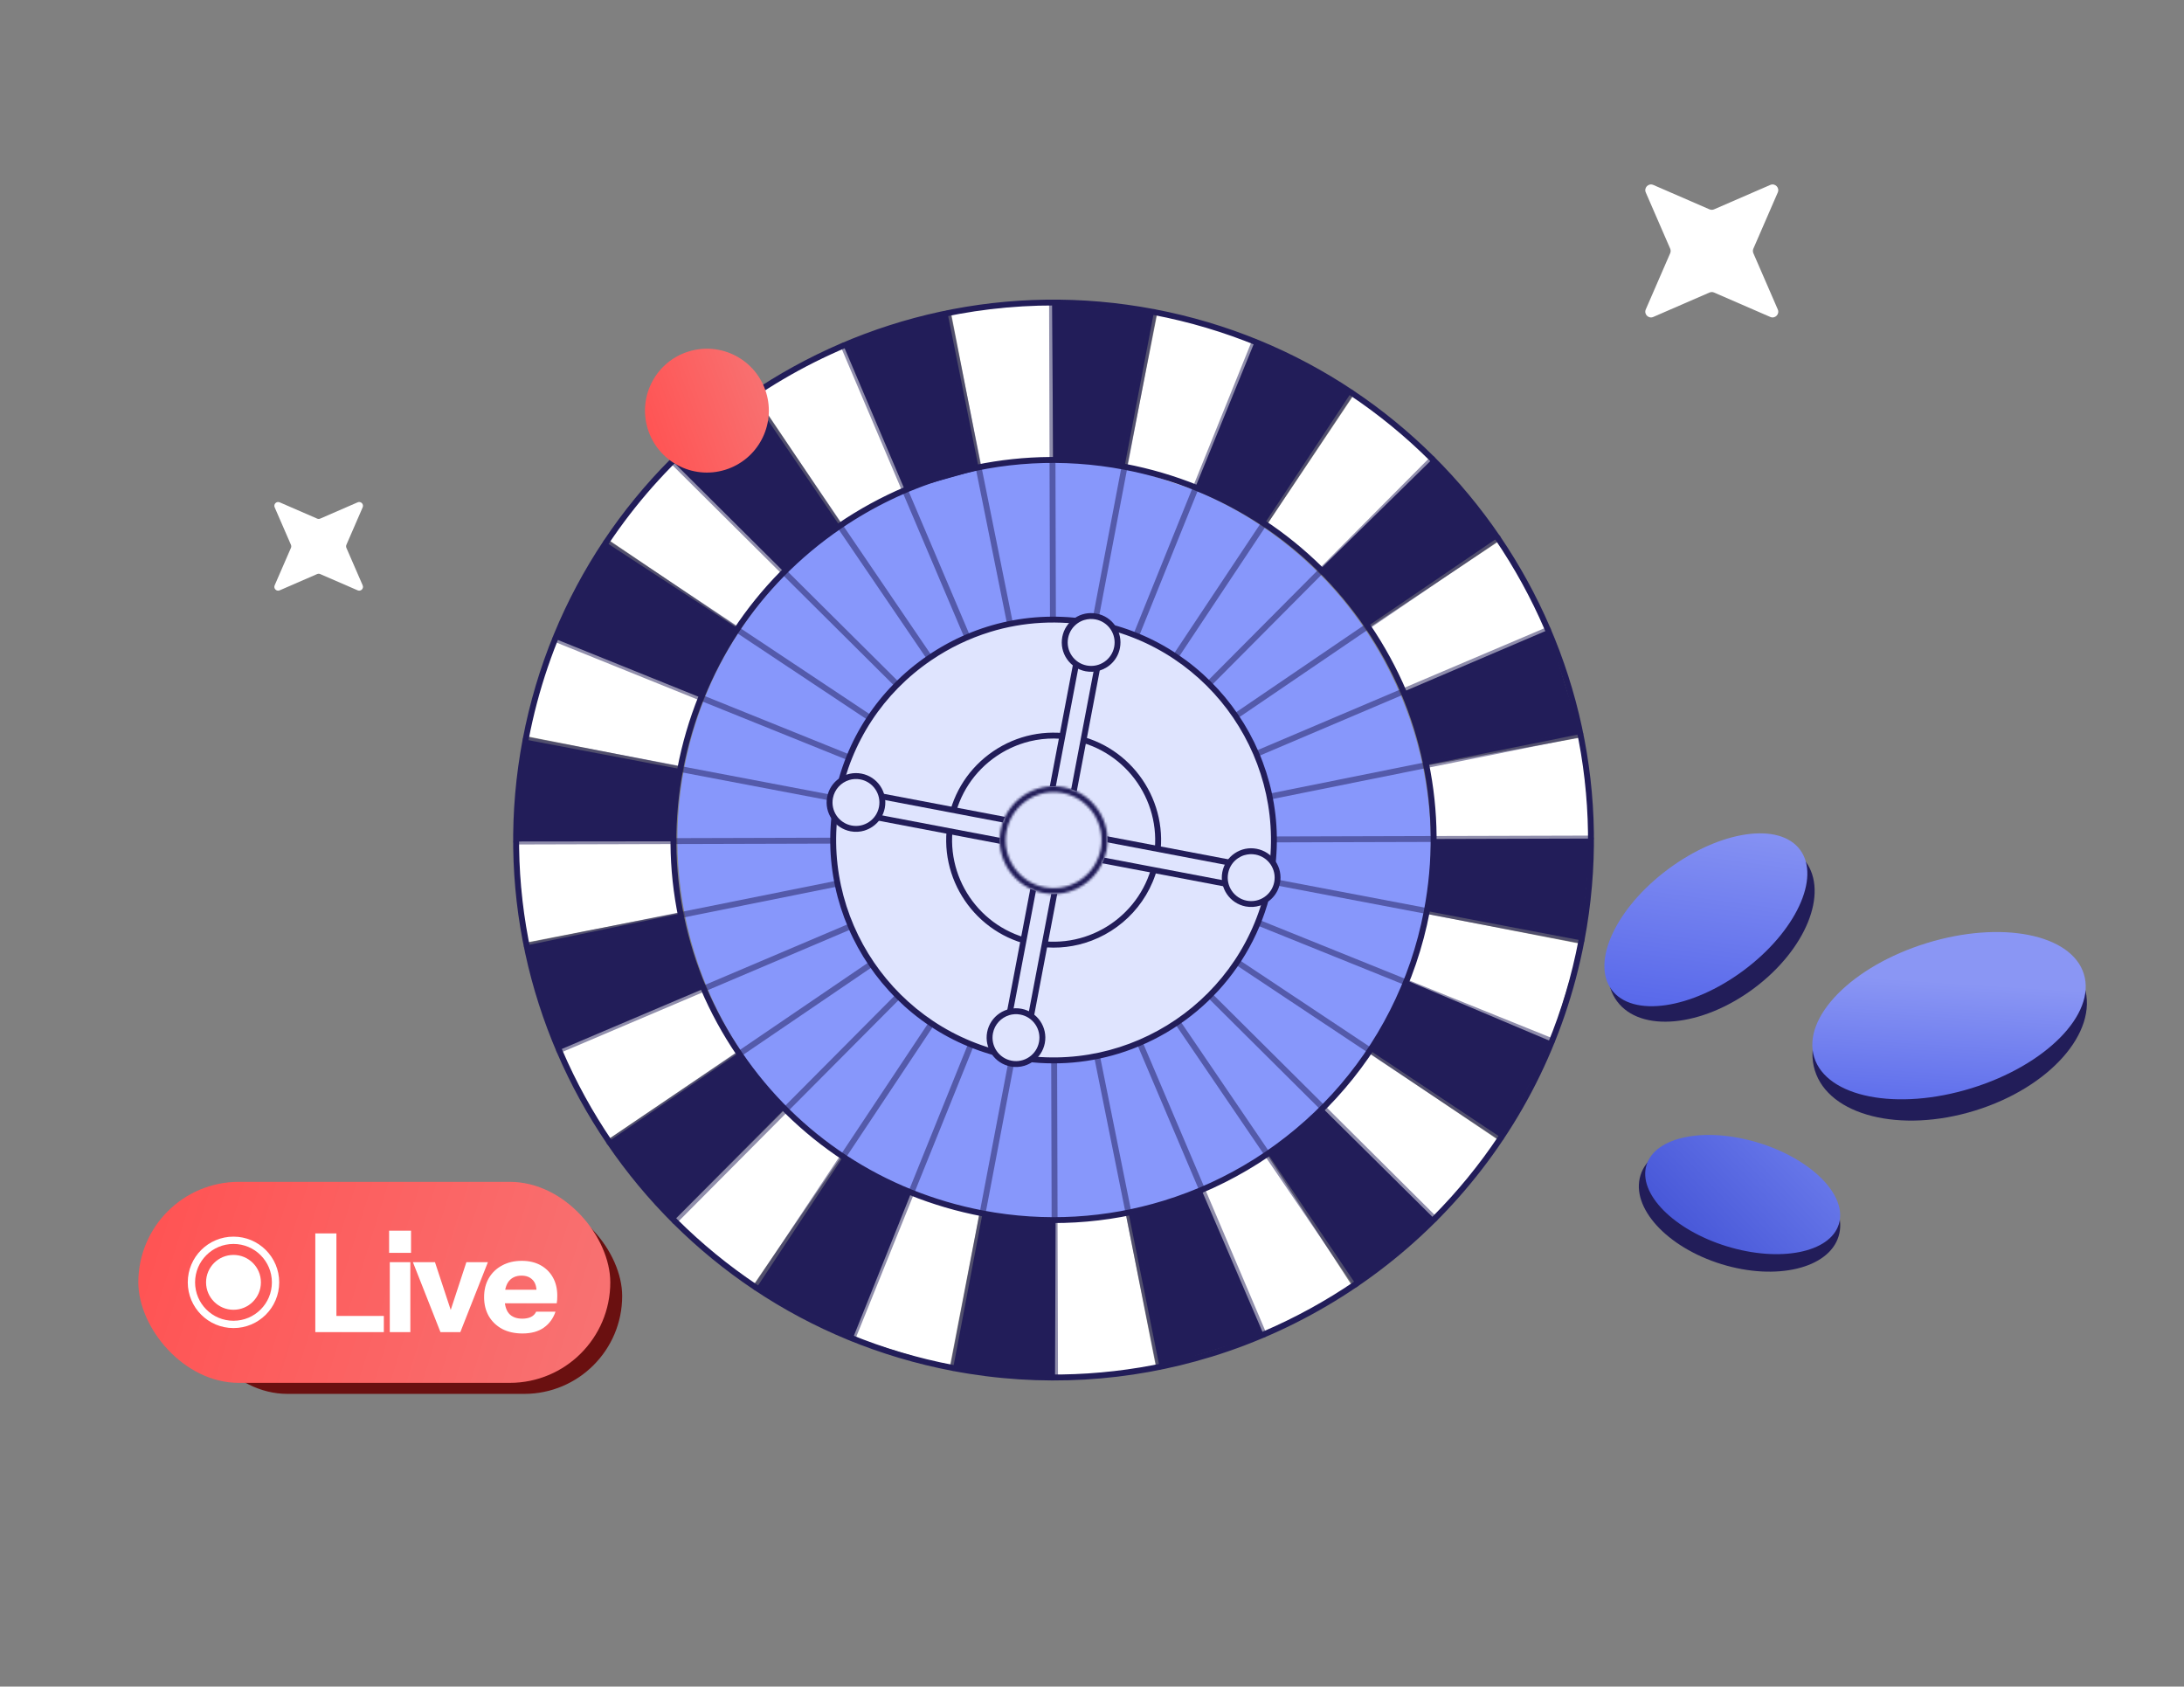 <svg width="900" height="695" viewBox="0 0 900 695" fill="none" xmlns="http://www.w3.org/2000/svg">
<rect x="0" y="0" width="900" height="695" fill="#808080" stroke="none"/>
<g clip-path="url(#clip0_11000_19581)">
<ellipse cx="434.387" cy="346.915" rx="155.098" ry="156.692" transform="rotate(-17.053 434.387 346.915)" fill="#8797FB"/>
<path d="M557.986 162.565L521.937 216.451L544.737 235.288L590.535 189.357L557.986 162.565Z" fill="white"/>
<path d="M310.321 529.75L347.117 475.941L323.569 457.028L277.767 502.947L310.321 529.75Z" fill="white"/>
<path d="M249.674 470.125L303.931 433.536L288.641 405.657L228.666 430.36L249.674 470.125Z" fill="white"/>
<path d="M391.37 563.43L403.65 499.775L373.437 490.712L348.388 550.326L391.37 563.43Z" fill="white"/>
<path d="M216.774 388.408L280.431 376.038L277.402 346.356L212.697 346.437L216.774 388.408Z" fill="white"/>
<path d="M476.41 563.542L464.09 501.002L434.597 503.032L434.435 567.609L476.41 563.542Z" fill="white"/>
<path d="M216.878 303.369L280.507 315.898L289.997 284.919L229.239 259.788L216.878 303.369Z" fill="white"/>
<path d="M557.511 530.376L522.26 475.962L493.241 490.851L517.882 551.163L557.511 530.376Z" fill="white"/>
<path d="M250.004 221.942L304.258 258.653L323.452 235.731L277.356 189.767L250.004 221.942Z" fill="white"/>
<path d="M617.751 469.984L564.379 433.995L545.028 456.736L590.947 502.538L617.751 469.984Z" fill="white"/>
<path d="M310.32 161.591L346.754 215.883L375.363 200.777L350.433 141.138L310.32 161.591Z" fill="white"/>
<path d="M651.432 388.948L587.788 376.537L578.566 406.812L638.324 431.919L651.432 388.948Z" fill="white"/>
<path d="M651.543 303.894L587.728 315.499L590.749 345.946L655.609 345.869L651.543 303.894Z" fill="white"/>
<path d="M391.897 128.775L404.279 192.428L433.949 189.569L433.868 124.698L391.897 128.775Z" fill="white"/>
<path d="M476.948 128.873L464.418 192.502L494.472 202.58L520.249 141.193L476.948 128.873Z" fill="white"/>
<path d="M618.05 222.767L564.703 258.302L579.243 287.135L639.99 262.132L618.05 222.767Z" fill="white"/>
<path d="M433.539 124.697L433.978 189.535L463.408 192.317L475.528 128.597L433.539 124.697Z" fill="#221D59"/>
<path d="M434.766 567.609L435.008 502.423L404.896 499.99L392.788 563.706L434.766 567.609Z" fill="#221D59"/>
<path d="M351.112 552.324L375.458 491.578L347.155 477.099L311.394 531.214L351.112 552.324Z" fill="#221D59"/>
<path d="M520.75 549.98L495.165 490.403L465.078 499.861L477.827 563.262L520.75 549.98Z" fill="#221D59"/>
<path d="M277.737 502.796L323.455 456.813L304.301 433.946L250.802 470.354L277.737 502.796Z" fill="#221D59"/>
<path d="M591.183 502.313L545.875 457.468L522.603 475.717L558.737 529.237L591.183 502.313Z" fill="#221D59"/>
<path d="M230.338 432.744L290.014 407.396L280.477 376.43L216.105 389.744L230.338 432.744Z" fill="#221D59"/>
<path d="M639.681 429.331L579.949 404.102L564.305 432.711L618.555 468.787L639.681 429.331Z" fill="#221D59"/>
<path d="M212.037 346.767L277.546 346.694L280.547 316.942L216.601 304.79L212.037 346.767Z" fill="#221D59"/>
<path d="M655.609 345.539L591.239 345.72L587.99 375.409L651.709 387.529L655.609 345.539Z" fill="#221D59"/>
<path d="M228.051 262.962L288.686 287.444L303.868 258.863L249.754 223.52L228.051 262.962Z" fill="#221D59"/>
<path d="M637.978 259.557L578.342 285.033L587.704 315.264L651.259 302.481L637.978 259.557Z" fill="#221D59"/>
<path d="M590.316 189.123L544.023 234.557L563.616 258.065L617.24 221.569L590.316 189.123Z" fill="#221D59"/>
<path d="M277.125 190.004L323.108 235.723L346.064 216.693L309.567 163.069L277.125 190.004Z" fill="#221D59"/>
<path d="M347.562 142.337L372.914 202.024L403.448 193.484L390.314 128.206L347.562 142.337Z" fill="#221D59"/>
<path d="M517.042 140.805L492.852 200.155L521.072 215.855L557.296 161.051L517.042 140.805Z" fill="#221D59"/>
<path d="M499.092 559.115C465.629 569.379 429.278 571.886 392.56 564.907C271.94 541.969 192.473 425.177 215.41 304.557C238.336 183.94 355.129 104.472 475.749 127.41C596.369 150.348 675.837 267.14 652.899 387.761C636.94 471.663 575.571 535.667 499.084 559.13L499.092 559.115ZM369.927 135.515C294.276 158.721 233.578 222.011 217.798 305.006C195.116 424.302 273.71 539.824 393.018 562.504C512.314 585.187 627.836 506.592 650.516 387.284C673.198 267.988 594.604 152.466 475.292 129.775C438.991 122.872 403.014 125.352 369.923 135.503L369.927 135.515Z" fill="#221D59"/>
<path d="M480.176 497.085C456.461 504.359 430.692 506.137 404.678 501.188C363.272 493.309 327.403 469.785 303.693 434.93C279.984 400.074 271.259 358.08 279.127 316.678C287.007 275.272 310.531 239.403 345.386 215.693C380.226 191.976 422.236 183.259 463.638 191.127C505.044 199.007 540.913 222.531 564.622 257.386C588.332 292.242 597.057 334.236 589.188 375.638C577.886 435.103 534.389 480.455 480.176 497.085ZM388.743 197.487C373.999 202.009 359.854 208.777 346.741 217.706C312.436 241.056 289.264 276.372 281.507 317.143C273.75 357.913 282.341 399.262 305.694 433.579C329.044 467.883 364.349 491.059 405.131 498.812C430.74 503.681 456.124 501.933 479.466 494.773C532.844 478.399 575.666 433.75 586.792 375.204C594.549 334.433 585.959 293.084 562.605 258.768C539.252 224.451 503.951 201.287 463.169 193.534C437.977 188.74 412.566 190.192 388.735 197.502L388.743 197.487Z" fill="#221D59"/>
<g opacity="0.5">
<path d="M652.067 388.688C651.882 388.745 651.681 388.756 651.479 388.717L216.37 305.977C215.708 305.85 215.273 305.221 215.401 304.559C215.528 303.897 216.157 303.462 216.819 303.589L651.928 386.329C652.59 386.456 653.025 387.085 652.897 387.747C652.809 388.207 652.471 388.552 652.052 388.68L652.067 388.688Z" fill="#221D59"/>
<path d="M393.147 564.866C392.962 564.923 392.761 564.933 392.559 564.894C391.897 564.766 391.462 564.137 391.589 563.475L474.329 128.366C474.456 127.704 475.085 127.269 475.747 127.397C476.409 127.524 476.844 128.154 476.717 128.816L393.981 563.936C393.893 564.395 393.554 564.741 393.136 564.869L393.147 564.866Z" fill="#221D59"/>
<path d="M559.096 530.398C558.597 530.551 558.044 530.365 557.74 529.911L308.573 163.755C308.198 163.196 308.335 162.442 308.894 162.067C309.453 161.692 310.207 161.829 310.582 162.388L559.741 528.56C560.115 529.119 559.978 529.873 559.419 530.248C559.314 530.318 559.205 530.377 559.089 530.413L559.096 530.398Z" fill="#221D59"/>
<path d="M251.427 471.899C250.928 472.052 250.375 471.866 250.059 471.416C249.684 470.858 249.821 470.104 250.38 469.729L616.552 220.57C617.111 220.195 617.865 220.333 618.24 220.891C618.614 221.45 618.477 222.204 617.918 222.579L251.746 471.738C251.641 471.808 251.528 471.856 251.424 471.888L251.427 471.899Z" fill="#221D59"/>
<path d="M651.62 303.642C651.62 303.642 651.538 303.667 651.504 303.678L217.299 391.018C216.642 391.156 216.002 390.729 215.865 390.073C215.738 389.412 216.177 388.769 216.81 388.638L651.015 301.298C651.672 301.16 652.311 301.587 652.449 302.244C652.577 302.866 652.201 303.464 651.62 303.642Z" fill="#221D59"/>
<path d="M478.183 564.422C478.183 564.422 478.102 564.447 478.067 564.458C477.41 564.596 476.771 564.169 476.633 563.512L389.285 129.284C389.159 128.623 389.586 127.984 390.231 127.85C390.888 127.712 391.527 128.138 391.665 128.795L479.009 563.012C479.137 563.634 478.761 564.232 478.18 564.41L478.183 564.422Z" fill="#221D59"/>
<path d="M618.911 469.947C618.574 470.051 618.195 470.014 617.885 469.792L249.085 224.526C248.525 224.151 248.37 223.397 248.745 222.838C249.12 222.278 249.873 222.123 250.433 222.498L619.233 467.764C619.793 468.138 619.948 468.892 619.573 469.452C619.406 469.694 619.179 469.865 618.923 469.944L618.911 469.947Z" fill="#221D59"/>
<path d="M311.878 531.714C311.541 531.817 311.162 531.781 310.852 531.558C310.292 531.183 310.137 530.43 310.512 529.87L555.782 161.082C556.156 160.522 556.91 160.367 557.47 160.742C558.03 161.117 558.184 161.87 557.81 162.43L312.528 531.222C312.361 531.464 312.134 531.635 311.878 531.714Z" fill="#221D59"/>
<path d="M639.872 430.198C639.616 430.277 639.336 430.274 639.061 430.167L228.352 264.394C227.728 264.141 227.422 263.434 227.675 262.81C227.929 262.185 228.639 261.891 229.26 262.133L639.973 427.917C640.597 428.17 640.903 428.877 640.65 429.502C640.503 429.852 640.212 430.106 639.875 430.21L639.872 430.198Z" fill="#221D59"/>
<path d="M351.627 552.674C351.371 552.752 351.091 552.75 350.816 552.643C350.192 552.39 349.886 551.683 350.14 551.058L515.924 140.345C516.177 139.721 516.888 139.427 517.509 139.668C518.133 139.922 518.439 140.629 518.185 141.253L352.401 551.966C352.254 552.316 351.964 552.571 351.627 552.674Z" fill="#221D59"/>
<path d="M521.106 551.14C520.514 551.322 519.879 551.034 519.635 550.447L346.449 142.805C346.183 142.187 346.473 141.475 347.091 141.209C347.708 140.944 348.42 141.234 348.686 141.851L521.884 549.49C522.15 550.108 521.86 550.82 521.242 551.086C521.196 551.1 521.161 551.111 521.126 551.121L521.106 551.14Z" fill="#221D59"/>
<path d="M230.696 433.906C230.104 434.088 229.468 433.799 229.225 433.213C228.959 432.595 229.249 431.883 229.867 431.618L637.506 258.419C638.127 258.165 638.836 258.444 639.101 259.061C639.367 259.679 639.077 260.391 638.459 260.657L230.812 433.87C230.812 433.87 230.731 433.895 230.696 433.906Z" fill="#221D59"/>
<path d="M655.967 346.7C655.851 346.735 655.743 346.756 655.616 346.757L212.704 347.985C212.032 347.988 211.483 347.445 211.48 346.772C211.477 346.099 212.01 345.554 212.694 345.548L655.606 344.319C656.278 344.316 656.827 344.86 656.83 345.533C656.832 346.079 656.467 346.546 655.967 346.7Z" fill="#221D59"/>
<path d="M435.126 568.769C435.009 568.805 434.901 568.825 434.774 568.826C434.102 568.829 433.553 568.285 433.55 567.612L432.321 124.701C432.318 124.028 432.851 123.483 433.535 123.477C434.208 123.474 434.756 124.017 434.759 124.69L435.988 567.602C435.99 568.148 435.625 568.616 435.126 568.769Z" fill="#221D59"/>
<path d="M591.542 503.474C591.124 503.603 590.661 503.503 590.331 503.172L276.273 190.863C275.796 190.386 275.791 189.625 276.268 189.148C276.733 188.675 277.506 188.666 277.983 189.143L592.041 501.453C592.518 501.929 592.522 502.691 592.046 503.167C591.9 503.314 591.728 503.417 591.542 503.474Z" fill="#221D59"/>
<path d="M278.362 504.341C277.944 504.469 277.481 504.37 277.151 504.039C276.674 503.562 276.67 502.801 277.146 502.324L589.456 188.266C589.932 187.789 590.694 187.784 591.17 188.261C591.647 188.738 591.652 189.499 591.175 189.976L278.866 504.034C278.72 504.18 278.548 504.284 278.362 504.341Z" fill="#221D59"/>
</g>
<path d="M514.368 388.71C537.869 344.412 521.009 289.45 476.711 265.949C432.413 242.448 377.451 259.308 353.95 303.606C330.45 347.905 347.309 402.867 391.607 426.367C435.906 449.868 490.868 433.008 514.368 388.71Z" fill="#DFE4FE"/>
<path d="M460.99 434.159C447.163 438.401 432.138 439.438 416.964 436.554C367.124 427.079 334.278 378.805 343.753 328.965C348.345 304.814 362.066 283.902 382.386 270.079C402.706 256.257 427.19 251.161 451.341 255.753C501.181 265.228 534.028 313.502 524.553 363.342C517.962 398.009 492.593 424.465 460.99 434.159ZM407.976 260.424C399.471 263.033 391.323 266.931 383.76 272.073C363.979 285.539 350.621 305.896 346.149 329.4C336.921 377.931 368.891 424.922 417.422 434.15C465.953 443.378 512.945 411.408 522.173 362.877C531.401 314.346 499.43 267.354 450.899 258.126C436.373 255.362 421.717 256.196 407.984 260.409L407.976 260.424Z" fill="#221D59"/>
<path d="M458.394 381.769C478.061 368.387 483.155 341.596 469.773 321.929C456.391 302.263 429.6 297.169 409.933 310.551C390.267 323.933 385.173 350.724 398.555 370.39C411.937 390.057 438.728 395.151 458.394 381.769Z" fill="#DFE4FE"/>
<path d="M447.115 388.548C440.457 390.591 433.225 391.093 425.92 389.698C401.93 385.133 386.125 361.913 390.69 337.923C392.896 326.301 399.497 316.241 409.276 309.581C419.059 302.931 430.84 300.474 442.465 302.692C466.455 307.257 482.261 330.478 477.696 354.468C474.525 371.153 462.312 383.886 447.103 388.552L447.115 388.548ZM421.965 306.146C417.991 307.365 414.188 309.18 410.654 311.586C401.411 317.879 395.173 327.382 393.078 338.372C388.768 361.038 403.704 383 426.37 387.31C449.048 391.617 470.997 376.684 475.304 354.006C479.614 331.34 464.678 309.379 442.012 305.069C435.223 303.782 428.387 304.163 421.961 306.134L421.965 306.146Z" fill="#221D59"/>
<path d="M515.658 357.134L356.59 326.887L354.933 335.602L514.001 365.85L515.658 357.134Z" fill="#DFE4FE"/>
<path d="M514.355 367.017C514.169 367.074 513.968 367.084 513.766 367.045L354.698 336.794C354.388 336.737 354.1 336.546 353.918 336.284C353.736 336.022 353.671 335.686 353.729 335.376L355.392 326.666C355.519 326.004 356.149 325.569 356.811 325.697L515.879 355.947C516.189 356.005 516.476 356.196 516.658 356.458C516.84 356.72 516.905 357.056 516.848 357.366L515.185 366.076C515.097 366.535 514.758 366.88 514.339 367.009L514.355 367.017ZM356.349 334.635L513.029 364.436L514.231 358.118L357.551 328.317L356.349 334.635Z" fill="#221D59"/>
<path d="M363.424 332.707C362.298 338.607 356.611 342.488 350.698 341.365C344.798 340.238 340.917 334.551 342.04 328.639C343.167 322.738 348.854 318.858 354.766 319.981C360.679 321.104 364.547 326.794 363.424 332.707Z" fill="#DFE4FE"/>
<path d="M356.27 342.249C354.411 342.82 352.436 342.93 350.477 342.552C343.929 341.306 339.607 334.966 340.85 328.407C342.095 321.859 348.447 317.534 354.994 318.78C361.542 320.026 365.864 326.365 364.622 332.925C364.018 336.097 362.218 338.848 359.545 340.66C358.525 341.354 357.428 341.881 356.278 342.234L356.27 342.249ZM349.921 321.429C346.598 322.448 343.94 325.222 343.241 328.868C342.242 334.107 345.691 339.176 350.93 340.175C353.467 340.656 356.037 340.122 358.171 338.666C360.305 337.211 361.742 335.016 362.222 332.478C363.221 327.24 359.772 322.17 354.533 321.171C352.941 320.872 351.358 320.976 349.906 321.421L349.921 321.429Z" fill="#221D59"/>
<path d="M526.272 363.67C525.146 369.57 519.458 373.45 513.546 372.328C507.645 371.201 503.765 365.514 504.888 359.602C506.014 353.701 511.701 349.821 517.614 350.944C523.515 352.07 527.395 357.757 526.272 363.67Z" fill="#DFE4FE"/>
<path d="M519.116 373.21C517.303 373.766 515.324 373.903 513.326 373.524C506.779 372.279 502.453 365.927 503.699 359.38C504.302 356.207 506.102 353.456 508.776 351.644C511.445 349.821 514.66 349.153 517.847 349.764C521.02 350.367 523.771 352.167 525.583 354.841C527.406 357.51 528.074 360.725 527.463 363.912C526.599 368.474 523.267 371.95 519.108 373.226L519.116 373.21ZM512.767 352.39C511.849 352.672 510.974 353.093 510.153 353.65C508.019 355.105 506.582 357.3 506.102 359.837C505.103 365.076 508.552 370.145 513.791 371.144C519.03 372.143 524.099 368.694 525.098 363.456C525.578 360.918 525.045 358.349 523.601 356.211C522.145 354.077 519.95 352.64 517.409 352.148C515.844 351.853 514.258 351.946 512.782 352.398L512.767 352.39Z" fill="#221D59"/>
<path d="M445.142 264.671L414.895 423.739L423.61 425.397L453.858 266.328L445.142 264.671Z" fill="#DFE4FE"/>
<path d="M423.961 426.542C423.775 426.6 423.575 426.61 423.372 426.571L414.662 424.907C414 424.78 413.566 424.151 413.693 423.489L443.944 264.421C444.001 264.111 444.193 263.823 444.454 263.641C444.716 263.459 445.052 263.394 445.362 263.452L454.072 265.115C454.734 265.242 455.169 265.872 455.041 266.534L424.791 425.601C424.733 425.911 424.542 426.199 424.28 426.381C424.175 426.452 424.062 426.499 423.957 426.531L423.961 426.542ZM416.317 422.76L422.635 423.962L452.432 267.27L446.114 266.069L416.317 422.76Z" fill="#221D59"/>
<path d="M429.376 429.58C430.478 423.674 426.584 417.994 420.678 416.892C414.773 415.791 409.092 419.685 407.991 425.59C406.889 431.496 410.783 437.176 416.689 438.278C422.594 439.379 428.275 435.485 429.376 429.58Z" fill="#DFE4FE"/>
<path d="M422.207 439.153C420.348 439.723 418.373 439.833 416.414 439.455C409.867 438.209 405.545 431.87 406.787 425.31C408.033 418.763 414.384 414.437 420.932 415.683C427.479 416.929 431.801 423.269 430.559 429.828C429.956 433 428.156 435.752 425.483 437.563C424.462 438.258 423.366 438.785 422.215 439.137L422.207 439.153ZM415.859 418.332C412.536 419.352 409.878 422.125 409.179 425.772C408.18 431.01 411.629 436.08 416.868 437.079C419.405 437.559 421.974 437.025 424.108 435.569C426.242 434.114 427.679 431.919 428.159 429.382C429.158 424.143 425.709 419.074 420.471 418.075C418.878 417.775 417.296 417.879 415.844 418.324L415.859 418.332Z" fill="#221D59"/>
<path d="M451.676 254.039C457.577 255.166 461.457 260.853 460.334 266.765C459.208 272.666 453.521 276.546 447.609 275.423C441.708 274.297 437.828 268.61 438.95 262.697C440.077 256.797 445.764 252.916 451.676 254.039Z" fill="#DFE4FE"/>
<path d="M453.166 276.299C451.354 276.855 449.375 276.992 447.377 276.613C440.829 275.367 436.504 269.016 437.75 262.468C438.353 259.296 440.153 256.545 442.826 254.733C445.496 252.91 448.711 252.242 451.898 252.853C455.071 253.456 457.822 255.256 459.634 257.929C461.457 260.599 462.125 263.814 461.514 267.001C460.65 271.563 457.318 275.038 453.158 276.314L453.166 276.299ZM446.818 255.479C445.9 255.761 445.025 256.182 444.204 256.738C442.07 258.194 440.633 260.389 440.153 262.926C439.154 268.165 442.603 273.234 447.842 274.233C453.081 275.232 458.15 271.783 459.149 266.544C459.629 264.007 459.095 261.438 457.651 259.3C456.196 257.166 454.001 255.729 451.46 255.237C449.895 254.942 448.309 255.034 446.833 255.487L446.818 255.479Z" fill="#221D59"/>
<path d="M444.753 328.413C454.556 334.25 457.772 346.928 451.936 356.731C446.1 366.534 433.421 369.75 423.618 363.914C413.815 358.078 410.599 345.4 416.435 335.597C422.271 325.793 434.949 322.577 444.753 328.413Z" fill="#DFE4FE" stroke="#221D59" stroke-width="0.662"/>
<mask id="path-55-inside-1_11000_19581" fill="white">
<path d="M440.669 367.426C437.334 368.448 433.711 368.696 430.041 368.003C424.209 366.894 419.164 363.585 415.83 358.684C412.496 353.783 411.266 347.868 412.379 342.047C414.664 330.02 426.319 322.097 438.335 324.386C450.363 326.671 458.282 338.314 455.997 350.342C454.407 358.711 448.291 365.087 440.657 367.429L440.669 367.426ZM428.432 327.284C421.634 329.369 416.196 335.054 414.767 342.497C413.777 347.682 414.873 352.952 417.839 357.318C420.805 361.684 425.309 364.637 430.49 365.615C441.198 367.657 451.567 360.599 453.605 349.881C455.647 339.173 448.589 328.804 437.87 326.766C434.618 326.149 431.379 326.367 428.416 327.276L428.432 327.284Z"/>
</mask>
<path d="M440.669 367.426C437.334 368.448 433.711 368.696 430.041 368.003C424.209 366.894 419.164 363.585 415.83 358.684C412.496 353.783 411.266 347.868 412.379 342.047C414.664 330.02 426.319 322.097 438.335 324.386C450.363 326.671 458.282 338.314 455.997 350.342C454.407 358.711 448.291 365.087 440.657 367.429L440.669 367.426ZM428.432 327.284C421.634 329.369 416.196 335.054 414.767 342.497C413.777 347.682 414.873 352.952 417.839 357.318C420.805 361.684 425.309 364.637 430.49 365.615C441.198 367.657 451.567 360.599 453.605 349.881C455.647 339.173 448.589 328.804 437.87 326.766C434.618 326.149 431.379 326.367 428.416 327.276L428.432 327.284Z" fill="#DFE4FE"/>
<path d="M430.041 368.003L428.679 375.16L428.691 375.163L430.041 368.003ZM412.379 342.047L419.535 343.416L419.536 343.407L412.379 342.047ZM438.335 324.386L436.972 331.542L436.975 331.543L438.335 324.386ZM455.997 350.342L448.84 348.982L448.84 348.982L455.997 350.342ZM428.432 327.284L430.568 334.249L447.365 329.096L431.851 320.851L428.432 327.284ZM414.767 342.497L407.613 341.124L407.611 341.131L414.767 342.497ZM430.49 365.615L431.855 358.459L431.842 358.457L430.49 365.615ZM453.605 349.881L446.449 348.516L446.448 348.52L453.605 349.881ZM437.87 326.766L439.231 319.609L439.227 319.608L437.87 326.766ZM428.416 327.276L426.28 320.311L409.483 325.463L424.997 333.709L428.416 327.276ZM438.532 360.461C436.306 361.144 433.878 361.314 431.391 360.844L428.691 375.163C433.543 376.078 438.363 375.753 442.805 374.39L438.532 360.461ZM431.402 360.847C427.466 360.098 424.099 357.888 421.854 354.587L409.806 362.782C414.229 369.283 420.952 373.69 428.679 375.16L431.402 360.847ZM421.854 354.587C419.605 351.281 418.786 347.332 419.535 343.416L405.224 340.679C403.746 348.404 405.387 356.285 409.806 362.782L421.854 354.587ZM419.536 343.407C421.07 335.335 428.909 330.007 436.972 331.542L439.698 317.229C423.73 314.188 408.259 324.705 405.222 340.687L419.536 343.407ZM436.975 331.543C445.047 333.077 450.374 340.904 448.84 348.982L463.154 351.702C466.19 335.724 455.678 320.265 439.695 317.229L436.975 331.543ZM448.84 348.982C447.776 354.583 443.683 358.881 438.521 360.464L442.794 374.394C452.898 371.294 461.038 362.84 463.154 351.701L448.84 348.982ZM442.794 374.394L442.805 374.39L438.532 360.461L438.521 360.464L442.794 374.394ZM426.295 320.319C417.019 323.165 409.569 330.931 407.613 341.124L421.922 343.871C422.823 339.178 426.25 335.573 430.568 334.249L426.295 320.319ZM407.611 341.131C406.258 348.219 407.763 355.452 411.813 361.412L423.865 353.224C421.982 350.452 421.296 347.146 421.923 343.863L407.611 341.131ZM411.813 361.412C415.867 367.379 422.052 371.436 429.139 372.774L431.842 358.457C428.566 357.838 425.743 355.988 423.865 353.224L411.813 361.412ZM429.126 372.772C443.793 375.569 457.973 365.908 460.762 351.242L446.448 348.52C445.161 355.29 438.603 359.746 431.855 358.459L429.126 372.772ZM460.761 351.245C463.559 336.578 453.898 322.398 439.231 319.609L436.509 333.923C443.28 335.21 447.736 341.768 446.449 348.516L460.761 351.245ZM439.227 319.608C434.791 318.767 430.354 319.061 426.28 320.311L430.553 334.241C432.405 333.673 434.445 333.531 436.513 333.924L439.227 319.608ZM424.997 333.709L425.012 333.717L431.851 320.851L431.835 320.843L424.997 333.709Z" fill="#221D59" mask="url(#path-55-inside-1_11000_19581)"/>
<ellipse cx="291.312" cy="169.212" rx="25.517" ry="25.517" transform="rotate(-17.053 291.312 169.212)" fill="url(#paint0_linear_11000_19581)"/>
<ellipse cx="705.202" cy="383.77" rx="48.367" ry="29.341" transform="rotate(-36.615 705.202 383.77)" fill="#221D59"/>
<ellipse cx="702.968" cy="379.016" rx="48.367" ry="26.023" transform="rotate(-36.615 702.968 379.016)" fill="url(#paint1_linear_11000_19581)"/>
<ellipse cx="716.842" cy="496.887" rx="42.711" ry="25.153" transform="rotate(17.086 716.842 496.887)" fill="#221D59"/>
<ellipse cx="718.141" cy="492.238" rx="41.463" ry="22.308" transform="rotate(17.086 718.141 492.238)" fill="url(#paint2_linear_11000_19581)"/>
<ellipse cx="803.447" cy="423.938" rx="58.154" ry="35.278" transform="rotate(-17.148 803.447 423.938)" fill="#221D59"/>
<ellipse cx="803.169" cy="418.528" rx="58.154" ry="31.288" transform="rotate(-17.148 803.169 418.528)" fill="url(#paint3_linear_11000_19581)"/>
<path d="M131.944 213.703L147.394 206.992C148.69 206.43 150.016 207.741 149.455 209.052L142.744 224.503C142.572 224.893 142.572 225.346 142.744 225.751L149.455 241.202C150.016 242.497 148.705 243.824 147.394 243.262L131.944 236.551C131.554 236.38 131.101 236.38 130.695 236.551L115.244 243.262C113.949 243.824 112.623 242.513 113.184 241.202L119.895 225.751C120.067 225.361 120.067 224.909 119.895 224.503L113.184 209.052C112.623 207.757 113.933 206.43 115.244 206.992L130.695 213.703C131.085 213.875 131.538 213.875 131.944 213.703Z" fill="white"/>
<path d="M706.339 86.267L729.516 76.2C731.459 75.358 733.448 77.324 732.606 79.29L722.539 102.467C722.282 103.052 722.282 103.731 722.539 104.339L732.606 127.516C733.448 129.459 731.482 131.449 729.516 130.606L706.339 120.539C705.754 120.282 705.075 120.282 704.467 120.539L681.291 130.606C679.347 131.449 677.358 129.482 678.2 127.516L688.267 104.339C688.524 103.754 688.524 103.075 688.267 102.467L678.2 79.29C677.358 77.347 679.324 75.358 681.291 76.2L704.467 86.267C705.052 86.524 705.731 86.524 706.339 86.267Z" fill="white"/>
<rect x="78.09" y="493.721" width="178.299" height="80.651" rx="40.326" fill="#6A1010"/>
<rect x="57" y="487" width="194.491" height="82.835" rx="41.418" fill="url(#paint4_linear_11000_19581)"/>
<path d="M113.551 528.417C113.551 537.99 105.791 545.75 96.218 545.75C86.645 545.75 78.885 537.99 78.885 528.417C78.885 518.845 86.645 511.085 96.218 511.085C105.791 511.085 113.551 518.845 113.551 528.417Z" stroke="white" stroke-width="3.013"/>
<circle cx="96.218" cy="528.417" r="11.303" fill="white"/>
<path d="M129.933 548.918L129.933 508.253L138.631 508.253L138.631 548.918L129.933 548.918ZM134 548.918L134 542.253L158.173 542.253L158.173 548.918L134 548.918ZM160.628 548.918L160.628 520.114L169.1 520.114L169.1 548.918L160.628 548.918ZM160.346 516.273L160.346 507.124L169.382 507.124L169.382 516.273L160.346 516.273ZM181.511 548.918L170.158 520.114L179.251 520.114L188.119 546.998L183.374 546.998L192.185 520.114L201.052 520.114L189.7 548.918L181.511 548.918ZM215.304 549.483C212.104 549.483 209.318 548.861 206.945 547.619C204.573 546.339 202.728 544.569 201.411 542.31C200.13 540.051 199.49 537.453 199.49 534.516C199.49 531.541 200.13 528.943 201.411 526.722C202.728 524.463 204.554 522.712 206.889 521.469C209.223 520.189 211.934 519.549 215.022 519.549C217.996 519.549 220.576 520.152 222.759 521.356C224.943 522.561 226.638 524.237 227.842 526.383C229.047 528.529 229.65 531.052 229.65 533.951C229.65 534.554 229.631 535.118 229.593 535.645C229.556 536.135 229.499 536.606 229.424 537.057L204.46 537.057L204.46 531.466L222.59 531.466L221.122 532.483C221.122 530.148 220.557 528.435 219.427 527.343C218.335 526.214 216.829 525.649 214.909 525.649C212.687 525.649 210.955 526.402 209.713 527.908C208.508 529.414 207.906 531.673 207.906 534.685C207.906 537.622 208.508 539.806 209.713 541.237C210.955 542.668 212.8 543.383 215.248 543.383C216.603 543.383 217.77 543.157 218.749 542.705C219.728 542.253 220.463 541.519 220.952 540.503L228.916 540.503C227.974 543.289 226.355 545.492 224.058 547.111C221.799 548.692 218.881 549.483 215.304 549.483Z" fill="white"/>
</g>
<defs>
<linearGradient id="paint0_linear_11000_19581" x1="265.795" y1="168.539" x2="317.236" y2="166.286" gradientUnits="userSpaceOnUse">
<stop stop-color="#FF5454"/>
<stop offset="1" stop-color="#F87171"/>
</linearGradient>
<linearGradient id="paint1_linear_11000_19581" x1="735.003" y1="344.292" x2="635.98" y2="445.546" gradientUnits="userSpaceOnUse">
<stop stop-color="#8A96F4"/>
<stop offset="0.85" stop-color="#4456E6"/>
</linearGradient>
<linearGradient id="paint2_linear_11000_19581" x1="748.395" y1="406.938" x2="686.249" y2="518.045" gradientUnits="userSpaceOnUse">
<stop stop-color="#8797FB"/>
<stop offset="0.95" stop-color="#4656D7"/>
</linearGradient>
<linearGradient id="paint3_linear_11000_19581" x1="841.685" y1="376.779" x2="798.921" y2="489.468" gradientUnits="userSpaceOnUse">
<stop offset="0.323" stop-color="#8A96F4"/>
<stop offset="1" stop-color="#4456E6"/>
</linearGradient>
<linearGradient id="paint4_linear_11000_19581" x1="64.5" y1="508" x2="239" y2="562.5" gradientUnits="userSpaceOnUse">
<stop stop-color="#FF5454"/>
<stop offset="1" stop-color="#F87171"/>
</linearGradient>
<clipPath id="clip0_11000_19581">
<rect width="900" height="695" rx="30" fill="white"/>
</clipPath>
</defs>
</svg>
